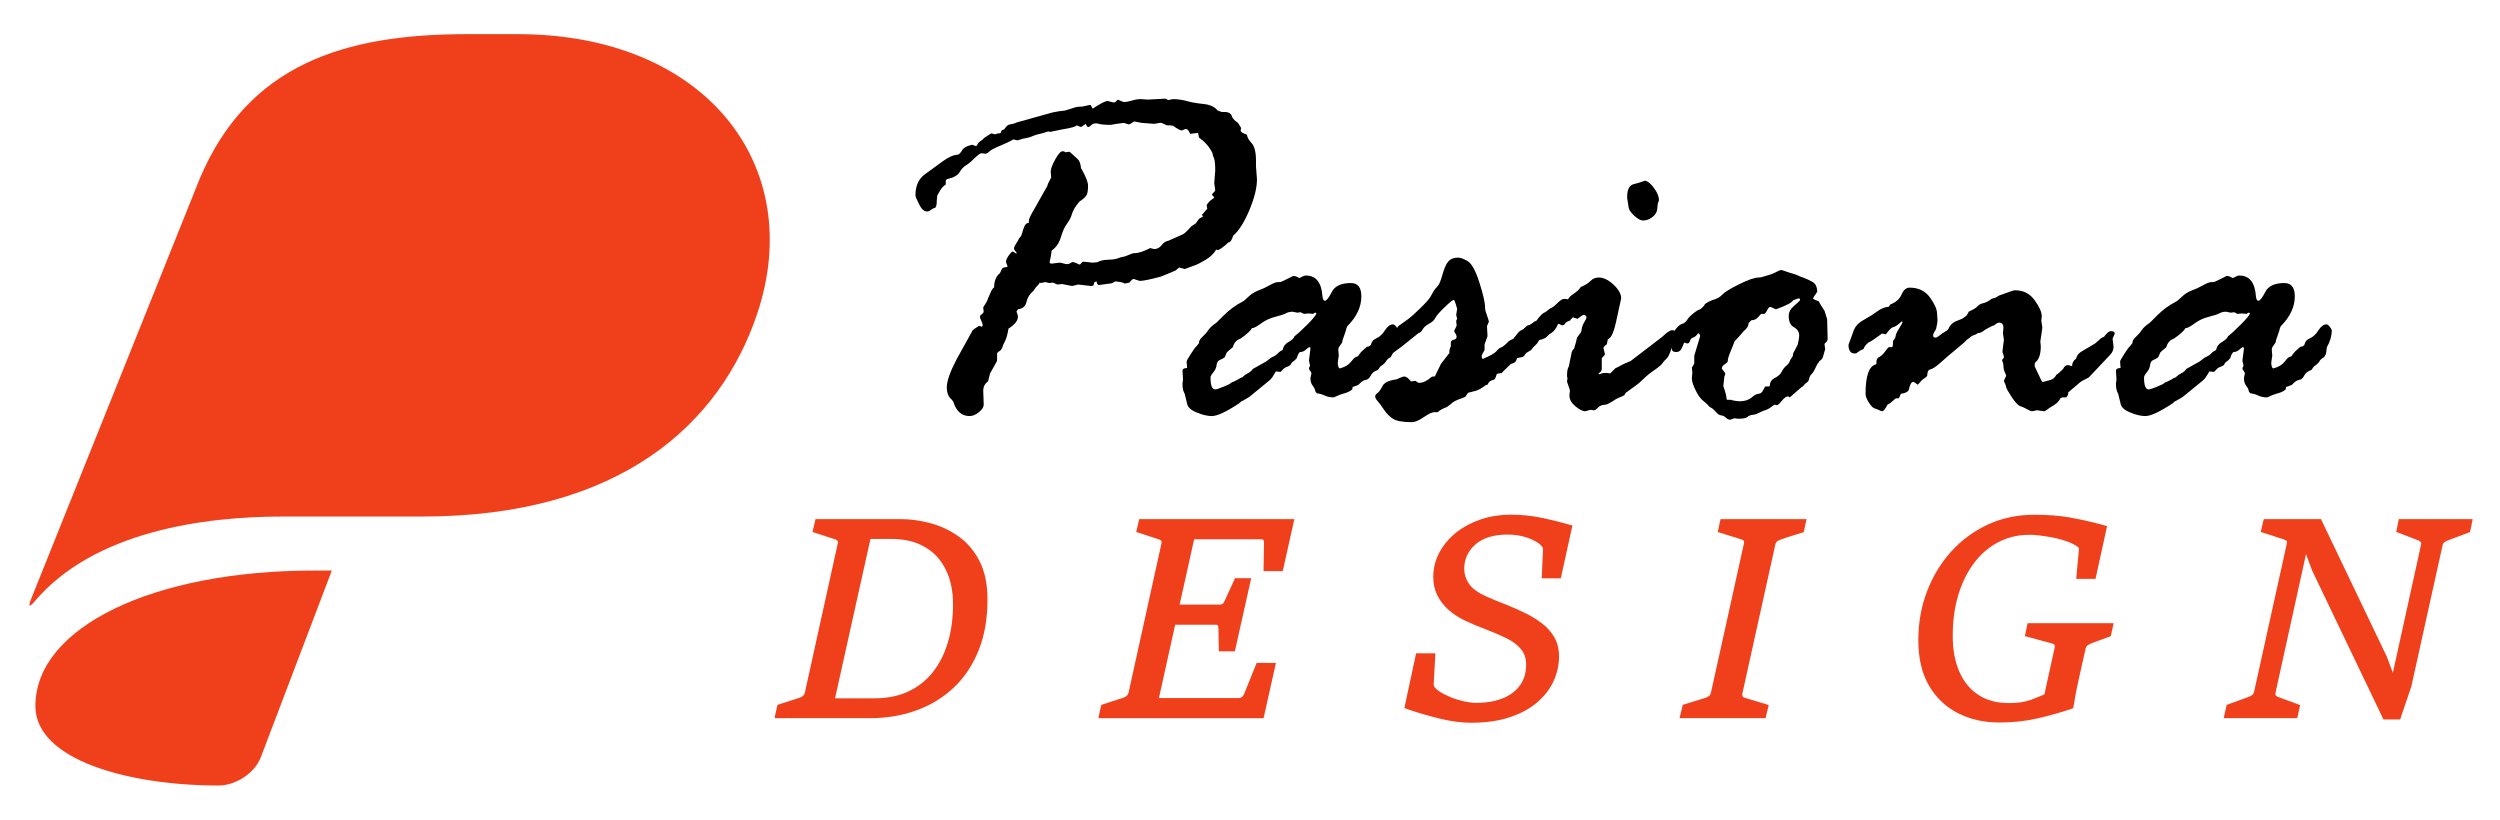 <?xml version="1.0" encoding="utf-8"?>
<!-- Generator: Adobe Illustrator 16.0.0, SVG Export Plug-In . SVG Version: 6.00 Build 0)  -->
<!DOCTYPE svg PUBLIC "-//W3C//DTD SVG 1.1//EN" "http://www.w3.org/Graphics/SVG/1.1/DTD/svg11.dtd">
<svg version="1.1" id="Calque_1" xmlns="http://www.w3.org/2000/svg" xmlns:xlink="http://www.w3.org/1999/xlink" x="0px" y="0px"
	 width="183px" height="60px" viewBox="0 0 183 60" enable-background="new 0 0 183 60" xml:space="preserve">
<g>
	<g>
		<g>
			<path fill="#F0401B" stroke="#F0401B" stroke-width="0.25" stroke-miterlimit="10" d="M56.847,52.443l0.17-0.75l1.527-0.491
				c0.113-0.033,0.217-0.086,0.311-0.166c0.092-0.072,0.154-0.186,0.188-0.329l2.398-10.874c0.029-0.138,0.023-0.241-0.025-0.309
				c-0.053-0.066-0.129-0.12-0.234-0.16l-1.559-0.508l0.17-0.729h6.168c0.648,0,1.328,0.089,2.045,0.274
				c0.719,0.181,1.396,0.491,2.023,0.92c0.629,0.427,1.141,1.014,1.537,1.762c0.396,0.741,0.592,1.679,0.592,2.802
				c0,1.395-0.211,2.622-0.643,3.686c-0.428,1.062-1.027,1.96-1.797,2.681c-0.768,0.723-1.664,1.265-2.689,1.634
				c-1.023,0.37-2.135,0.559-3.322,0.559H56.847z M64.015,51.242c0.951,0,1.791-0.168,2.52-0.508
				c0.729-0.341,1.342-0.82,1.836-1.442s0.871-1.36,1.127-2.216c0.26-0.854,0.389-1.797,0.389-2.832
				c0-1.016-0.186-1.893-0.559-2.627c-0.367-0.74-0.895-1.302-1.584-1.697c-0.689-0.397-1.523-0.595-2.492-0.595h-1.635
				l-2.648,11.917H64.015z"/>
			<path fill="#F0401B" stroke="#F0401B" stroke-width="0.25" stroke-miterlimit="10" d="M80.55,52.443l0.17-0.75l1.518-0.491
				c0.121-0.039,0.227-0.096,0.313-0.17c0.09-0.07,0.148-0.182,0.188-0.325l2.396-10.874c0.029-0.138,0.021-0.243-0.029-0.316
				c-0.047-0.064-0.129-0.12-0.234-0.152l-1.553-0.508l0.168-0.729h11.102l-0.793,3.553h-1.178l0.031-1.965
				c0-0.121-0.029-0.212-0.086-0.273c-0.059-0.067-0.139-0.095-0.252-0.095h-5.002l-2.633,11.878h5.996
				c0.105,0,0.205-0.036,0.301-0.104c0.096-0.074,0.16-0.16,0.211-0.275l0.887-2.196h1.17l-0.848,3.795H80.55z M85.759,45.603
				l0.271-1.22h3.215c0.139,0,0.248-0.027,0.322-0.08c0.076-0.061,0.141-0.152,0.195-0.279l0.721-1.576h0.949l-1.141,5.104h-0.949
				l-0.029-1.568c0-0.124-0.023-0.222-0.068-0.284c-0.049-0.064-0.143-0.096-0.281-0.096H85.759z"/>
			<path fill="#F0401B" stroke="#F0401B" stroke-width="0.25" stroke-miterlimit="10" d="M107.665,52.78
				c-0.691,0-1.467-0.104-2.332-0.319c-0.861-0.214-1.656-0.452-2.389-0.711l0.816-3.801h1.18l-0.121,2.168
				c0,0.101,0.049,0.2,0.135,0.305c0.092,0.108,0.213,0.213,0.365,0.313c0.225,0.145,0.496,0.282,0.814,0.413
				s0.643,0.233,0.986,0.31s0.664,0.117,0.953,0.117c0.76,0,1.422-0.117,1.988-0.346c0.564-0.231,1.004-0.564,1.309-0.997
				c0.314-0.437,0.469-0.965,0.469-1.583c0-0.473-0.135-0.877-0.398-1.202c-0.268-0.331-0.641-0.609-1.119-0.843
				c-0.539-0.259-1.061-0.482-1.563-0.672c-0.502-0.185-1.002-0.396-1.494-0.629c-0.43-0.206-0.813-0.459-1.15-0.756
				c-0.338-0.303-0.6-0.644-0.791-1.025c-0.188-0.382-0.283-0.804-0.283-1.271c0-0.631,0.145-1.218,0.439-1.762
				c0.293-0.542,0.693-1.013,1.205-1.42c0.51-0.402,1.098-0.712,1.762-0.936c0.672-0.223,1.381-0.334,2.125-0.334
				c0.809,0,1.598,0.084,2.359,0.247c0.76,0.166,1.436,0.338,2.023,0.508l-0.803,3.654h-1.164l0.088-2.033
				c0-0.101-0.059-0.213-0.174-0.333c-0.117-0.125-0.277-0.242-0.484-0.347c-0.158-0.095-0.348-0.176-0.564-0.252
				c-0.219-0.072-0.447-0.128-0.701-0.175c-0.25-0.042-0.51-0.063-0.779-0.063c-1.068,0-1.887,0.253-2.455,0.757
				c-0.574,0.507-0.859,1.132-0.859,1.871c0,0.417,0.123,0.805,0.369,1.169c0.244,0.361,0.68,0.686,1.307,0.965
				c0.492,0.219,0.986,0.427,1.482,0.616c0.496,0.196,0.99,0.415,1.484,0.662c0.355,0.176,0.713,0.399,1.068,0.663
				c0.352,0.261,0.643,0.583,0.875,0.963c0.234,0.38,0.352,0.842,0.352,1.39c0,0.584-0.127,1.155-0.375,1.715
				c-0.25,0.56-0.631,1.067-1.15,1.517c-0.516,0.452-1.17,0.813-1.971,1.083C109.7,52.646,108.759,52.78,107.665,52.78z"/>
			<path fill="#F0401B" stroke="#F0401B" stroke-width="0.25" stroke-miterlimit="10" d="M123.282,51.693l1.588-0.491
				c0.127-0.039,0.232-0.096,0.32-0.17c0.092-0.07,0.15-0.182,0.178-0.325l2.406-10.874c0.031-0.138,0.023-0.243-0.023-0.316
				c-0.053-0.064-0.137-0.12-0.248-0.152l-1.619-0.508l0.16-0.729h6.039l-0.156,0.729l-1.16,0.359
				c-0.186,0.059-0.379,0.129-0.57,0.202c-0.199,0.077-0.32,0.215-0.365,0.415l-2.406,10.874c-0.025,0.138-0.018,0.249,0.023,0.325
				c0.043,0.08,0.125,0.137,0.244,0.17l1.627,0.491l-0.178,0.75h-6.041L123.282,51.693z"/>
			<path fill="#F0401B" stroke="#F0401B" stroke-width="0.25" stroke-miterlimit="10" d="M146.364,52.763
				c-1.115,0-2.113-0.224-2.986-0.672c-0.881-0.447-1.568-1.105-2.076-1.978c-0.504-0.88-0.756-1.956-0.756-3.24
				c0-1.247,0.205-2.415,0.617-3.51c0.414-1.094,0.992-2.057,1.744-2.892c0.748-0.832,1.631-1.482,2.65-1.955
				c1.018-0.473,2.135-0.71,3.352-0.71c0.992,0,1.842,0.064,2.551,0.191c0.707,0.127,1.32,0.257,1.832,0.39l0.799,0.21l-0.799,3.652
				h-1.176l0.188-2.058c0.012-0.098-0.045-0.197-0.174-0.29c-0.131-0.089-0.293-0.182-0.484-0.27
				c-0.402-0.177-0.914-0.327-1.529-0.438c-0.611-0.11-1.135-0.17-1.576-0.17c-0.846,0-1.617,0.186-2.318,0.552
				c-0.705,0.366-1.311,0.884-1.818,1.558c-0.508,0.671-0.9,1.466-1.178,2.382c-0.277,0.921-0.412,1.929-0.412,3.034
				c0,1.009,0.158,1.887,0.482,2.641c0.326,0.757,0.797,1.346,1.434,1.77c0.631,0.421,1.404,0.632,2.326,0.632
				c0.656,0,1.207-0.084,1.646-0.247c0.438-0.17,0.791-0.309,1.055-0.423l0.762-3.472c0.035-0.139,0.021-0.245-0.037-0.321
				c-0.055-0.072-0.139-0.119-0.244-0.148l-1.875-0.507l0.158-0.729h6.041l-0.16,0.729l-1.379,0.507
				c-0.084,0.035-0.18,0.088-0.277,0.152c-0.102,0.074-0.168,0.179-0.203,0.317l-0.367,1.637c-0.141,0.612-0.252,1.145-0.342,1.597
				c-0.084,0.452-0.148,0.811-0.188,1.066c-0.779,0.265-1.604,0.501-2.488,0.707C148.28,52.66,147.349,52.763,146.364,52.763z"/>
			<path fill="#F0401B" stroke="#F0401B" stroke-width="0.25" stroke-miterlimit="10" d="M163.099,51.693l1.535-0.56
				c0.123-0.045,0.227-0.107,0.318-0.174c0.086-0.071,0.146-0.177,0.174-0.317l2.385-10.797c0.033-0.133,0.025-0.238-0.023-0.307
				c-0.051-0.069-0.135-0.125-0.254-0.165l-1.6-0.518l0.172-0.729h4.012l4.781,9.991l0.486,1.297h0.164l2.096-9.522
				c0.023-0.113,0.01-0.205-0.045-0.285c-0.061-0.074-0.137-0.132-0.246-0.17l-1.508-0.581l0.148-0.729h5.152l-0.15,0.729
				l-1.547,0.581c-0.1,0.038-0.197,0.089-0.287,0.156c-0.094,0.065-0.158,0.166-0.189,0.299l-2.287,10.333l-0.787,2.315h-1.051
				l-5.18-10.812l-0.5-1.339h-0.158l-2.256,10.252c-0.035,0.167-0.021,0.279,0.033,0.347c0.057,0.061,0.135,0.111,0.225,0.145
				l1.51,0.56l-0.164,0.75h-5.127L163.099,51.693z"/>
		</g>
		<g>
			<path d="M73.495,9.477L73.636,9.3c0.082-0.12,0.203-0.188,0.357-0.205c0.152-0.019,0.301-0.063,0.445-0.136l2.609-0.728
				c0.25-0.058,0.557-0.104,0.924-0.142l0.568-0.177c0.156-0.07,0.375-0.107,0.658-0.107l0.586-0.124
				c0.047,0,0.088,0.044,0.125,0.132c0.035,0.091,0.066,0.134,0.088,0.134c0.559-0.366,0.912-0.55,1.066-0.55h0.037l0.424,0.107
				c0.074,0,0.148-0.047,0.232-0.143l0.07-0.072c0.26,0.12,0.404,0.178,0.428,0.178c0.178,0,0.379-0.035,0.604-0.105
				c0.223-0.072,0.438-0.106,0.641-0.106l0.549,0.034l1.227-0.069c0.072,0,0.148,0.035,0.232,0.105l0.355-0.07
				c0.342,0,0.682,0.047,1.02,0.142c0.34,0.095,0.744,0.167,1.219,0.213c0.473,0.047,0.816,0.207,1.029,0.479l0.303,0.106h0.213
				c0.309,0,0.492,0.124,0.551,0.373c0.07,0.143,0.213,0.284,0.428,0.427l0.229,0.373c-0.023,0.072-0.035,0.142-0.035,0.215
				c0,0.069,0.131,0.151,0.391,0.249l0.072,0.032c0.012,0.18,0.127,0.384,0.34,0.614s0.318,0.661,0.318,1.288v0.428l0.072,0.923
				c0,0.629-0.189,1.387-0.561,2.274c-0.375,0.888-0.768,1.511-1.184,1.864c-0.094,0.321-0.207,0.48-0.336,0.48
				c-0.414,0.381-0.682,0.567-0.801,0.567c-0.021,0-0.057-0.01-0.105-0.034c-0.154,0.284-0.412,0.533-0.771,0.746
				c-0.361,0.215-0.598,0.338-0.703,0.373c-0.105,0.037-0.381,0.138-0.816,0.303l-0.426-0.107c-0.178,0.167-0.303,0.255-0.375,0.268
				l-0.939,0.39c-0.795,0.214-1.314,0.321-1.564,0.321l-0.445-0.144c-0.066,0-0.176,0.09-0.316,0.268l-0.34,0.071
				c-0.07-0.071-0.303-0.126-0.693-0.16c-0.164,0.107-0.299,0.16-0.406,0.16l-0.785,0.105c-0.094,0-0.15-0.089-0.176-0.266
				l-0.158,0.053l-0.072,0.248c-0.047,0.025-0.105,0.037-0.178,0.037l-0.941-0.107l-0.443,0.107l-0.729-0.142l-0.354,0.034
				l-0.305-0.142l-0.283,0.034l-0.283-0.07l-0.34,0.07l-0.07-0.034c-0.047,0.094-0.105,0.171-0.178,0.229
				c-0.07,0.061-0.166,0.185-0.283,0.373c-0.273,0.228-0.445,0.497-0.514,0.819c-0.072,0.318-0.281,0.495-0.625,0.533
				c-0.021,0.047-0.059,0.106-0.105,0.177c0.021,0.024,0.059,0.126,0.105,0.303v0.07c0,0.284-0.229,0.574-0.691,0.868
				c-0.07,0.428-0.156,0.736-0.258,0.927c-0.102,0.188-0.168,0.345-0.203,0.471c-0.037,0.124-0.137,0.229-0.303,0.312l-0.07,0.104
				v0.515c0,0.022-0.035,0.1-0.107,0.224c-0.07,0.125-0.172,0.304-0.303,0.543l-0.105,0.177l-0.143,0.584
				c-0.238,0.166-0.355,0.397-0.355,0.693l0.035,1.015c0,0.177-0.115,0.36-0.35,0.55c-0.229,0.19-0.457,0.284-0.682,0.284
				c-0.582,0-0.979-0.348-1.193-1.047l-0.105-0.145c-0.248-0.199-0.373-0.503-0.373-0.906c0-0.461,0.244-1.152,0.729-2.078
				l1.172-2.114c0.012-0.022,0.168-0.13,0.465-0.318l0.193,0.071c0.047-0.024,0.072-0.071,0.072-0.142
				c0-0.025-0.068-0.195-0.197-0.518v-0.069c0-0.095,0.043-0.154,0.125-0.178l0.141-0.16L71.972,22.5
				c0.213-0.321,0.324-0.527,0.334-0.622l0.18-0.41c0.117-0.271,0.215-0.413,0.283-0.425c0-0.473,0.143-0.823,0.426-1.049
				l0.145-0.302c0.033-0.072,0.111-0.114,0.23-0.124c0.117-0.013,0.178-0.03,0.178-0.053c0-0.049-0.018-0.107-0.055-0.179
				c-0.033-0.071-0.053-0.132-0.053-0.179c0-0.117,0.068-0.271,0.203-0.462c0.137-0.188,0.234-0.284,0.297-0.284l0.266,0.162v-0.107
				c-0.119-0.107-0.178-0.196-0.178-0.268c0-0.096,0.053-0.221,0.162-0.382c0.104-0.16,0.166-0.275,0.193-0.346l0.141-0.18
				c0.025,0,0.082-0.165,0.176-0.496c0.098-0.332,0.234-0.491,0.412-0.48v-0.177c0-0.117,0.137-0.401,0.408-0.854l0.941-1.668
				c0.025-0.119,0.119-0.326,0.285-0.622l-0.035-0.429c0-0.189,0.107-0.484,0.326-0.888c0.219-0.401,0.402-0.604,0.543-0.604
				c0.07,0,0.123,0.013,0.15,0.035c0.029,0.025,0.057,0.038,0.08,0.038l0.283-0.038l0.57,0.518c0.154,0.129,0.244,0.36,0.266,0.692
				l0.072,0.107c0.297,0.544,0.443,0.929,0.443,1.152c0,0.285-0.025,0.501-0.08,0.649c-0.053,0.148-0.234,0.324-0.541,0.523
				c-0.297,0.344-0.479,0.645-0.551,0.898c-0.072,0.255-0.193,0.494-0.363,0.719c-0.172,0.225-0.324,0.559-0.453,0.995
				c-0.131,0.439-0.355,0.764-0.676,0.979c-0.035,0.319-0.082,0.591-0.145,0.815v0.035c0,0.072,0.049,0.107,0.145,0.107l0.586-0.069
				c0.072,0,0.156,0.016,0.258,0.051c0.1,0.037,0.199,0.055,0.293,0.055c0.096,0,0.215-0.047,0.355-0.144h0.105
				c0.047,0,0.195,0.061,0.445,0.18l0.072-0.036c0.07-0.119,0.143-0.179,0.213-0.179l0.689,0.073l0.34-0.038
				c0.166-0.105,0.424-0.165,0.773-0.177c0.35-0.011,0.592-0.047,0.729-0.107c0.135-0.058,0.258-0.093,0.363-0.105
				c0.107-0.012,0.246-0.06,0.42-0.142c0.17-0.082,0.314-0.126,0.436-0.126c0.27,0,0.65-0.124,1.137-0.373
				c0.164,0.048,0.26,0.072,0.283,0.072c0.225,0,0.408-0.095,0.551-0.284s0.301-0.296,0.482-0.319l1.082-0.479
				c0.094-0.038,0.301-0.233,0.619-0.588l0.322-0.213l0.213-0.302c0-0.022,0.113-0.094,0.336-0.214
				c-0.047-0.023-0.082-0.059-0.105-0.105l0.393-0.445c-0.025-0.116-0.037-0.189-0.037-0.212v-0.072
				c0.117-0.177,0.238-0.309,0.363-0.39c0.125-0.083,0.186-0.138,0.186-0.16l-0.178-0.215c0.166-0.164,0.25-0.271,0.25-0.318
				l-0.072-0.516l0.072-0.906c0-0.463-0.031-0.76-0.088-0.898c-0.059-0.136-0.1-0.273-0.127-0.416
				c-0.223-0.438-0.537-0.799-0.939-1.083c-0.035-0.024-0.053-0.066-0.053-0.126l-0.037-0.178V9.726l-0.568,0.069
				c-0.023,0-0.061-0.06-0.115-0.177c-0.053-0.119-0.141-0.177-0.258-0.177l-0.248,0.107h-0.035c-0.084,0-0.293-0.113-0.621-0.338
				c-0.072-0.025-0.219-0.037-0.445-0.037l-0.248-0.107c-0.072-0.045-0.131-0.07-0.178-0.07h-0.107l-0.408,0.07l-0.906-0.07
				L83.022,8.89c-0.203,0.142-0.334,0.214-0.393,0.214c-0.047,0-0.162-0.037-0.338-0.107h-0.035l-0.533,0.07
				c-0.166,0.026-0.303,0.049-0.408,0.071H81.21c-0.393,0-0.695-0.034-0.908-0.106h-0.105c-0.129,0-0.238,0.045-0.322,0.135
				C79.792,9.254,79.718,9.3,79.644,9.3c-0.047,0-0.104-0.077-0.176-0.233C79.313,9.186,79.2,9.262,79.128,9.3L78.81,9.174
				c-0.047,0.096-0.41,0.195-1.082,0.303l-0.854,0.177l-0.143-0.035c-0.273,0.095-0.498,0.16-0.678,0.196
				C75.876,9.85,75.72,9.9,75.585,9.965c-0.137,0.065-0.281,0.109-0.436,0.134c-0.154,0.022-0.383,0.082-0.674,0.177l-0.287-0.071
				c-0.225,0.132-0.553,0.286-0.977,0.463c-0.426,0.177-0.695,0.319-0.799,0.426c-0.107,0.107-0.209,0.159-0.303,0.159
				c-0.025,0-0.094-0.011-0.213-0.035H71.86c-0.105,0-0.279,0.121-0.523,0.364c-0.244,0.244-0.451,0.419-0.631,0.523
				c-0.178,0.107-0.334,0.276-0.471,0.507c-0.137,0.231-0.449,0.4-0.932,0.507c-0.027,0.025-0.049,0.06-0.074,0.105v0.286
				c-0.188,0.107-0.361,0.313-0.516,0.62l-0.105,0.18l-0.035,0.336c0,0.355-0.047,0.546-0.143,0.568
				c-0.094,0.026-0.191,0.075-0.293,0.152c-0.1,0.076-0.197,0.115-0.293,0.115c-0.201,0-0.391-0.177-0.568-0.533
				c-0.178-0.354-0.266-0.569-0.266-0.639c0-0.7,0.229-1.216,0.689-1.548l1.314-0.957c0.441-0.32,0.814-0.48,1.121-0.48
				c0.098-0.047,0.197-0.161,0.303-0.338c0.107-0.178,0.35-0.308,0.729-0.391l0.285,0.105c0.021,0,0.059-0.047,0.105-0.142
				c0.047-0.094,0.123-0.171,0.223-0.23c0.102-0.06,0.186-0.137,0.258-0.23l0.463-0.304c0.021,0,0.047-0.01,0.07-0.034l0.266,0.072
				c0.023,0,0.061-0.013,0.107-0.038c0.047-0.022,0.131-0.034,0.246-0.034c0.049,0,0.084-0.06,0.109-0.177
				C73.347,9.523,73.411,9.488,73.495,9.477z"/>
			<path d="M99.784,25.625l0.285-0.247c0.178,0,0.281-0.08,0.316-0.241c0.039-0.158,0.166-0.286,0.383-0.381
				c0.219-0.095,0.422-0.286,0.611-0.577c0.189-0.29,0.385-0.435,0.586-0.435c0.07,0,0.154,0.059,0.246,0.177
				c0.096,0.117,0.143,0.213,0.143,0.285c0,0.39-0.119,0.793-0.355,1.207l-0.07,0.497l-0.125,0.229
				c-0.178,0.095-0.293,0.198-0.346,0.304c-0.055,0.107-0.191,0.237-0.418,0.392l-0.178,0.249c-0.26,0.082-0.436,0.218-0.523,0.408
				c-0.09,0.188-0.215,0.296-0.373,0.318c-0.16,0.024-0.334,0.143-0.523,0.356c-0.117,0.058-0.262,0.113-0.426,0.159l-0.035,0.179
				c-0.121,0.119-0.307,0.212-0.563,0.283c-0.252,0.071-0.441,0.142-0.564,0.203c-0.125,0.068-0.213,0.099-0.258,0.099
				c-0.225,0-0.434-0.045-0.625-0.134c-0.188-0.089-0.385-0.144-0.584-0.168c-0.072-0.071-0.113-0.147-0.125-0.231
				c-0.012-0.083-0.072-0.192-0.178-0.33c-0.107-0.134-0.16-0.321-0.16-0.558l0.072-0.337c0-0.047-0.029-0.106-0.09-0.177
				c-0.059-0.071-0.088-0.13-0.088-0.181c0-0.046,0.01-0.081,0.033-0.105c0.027-0.024,0.037-0.06,0.037-0.105
				c0-0.061-0.01-0.125-0.037-0.197c-0.023-0.07-0.033-0.129-0.033-0.178l0.105-0.868c0-0.072-0.023-0.107-0.072-0.107
				c-0.047,0-0.131,0.06-0.256,0.177s-0.27,0.18-0.438,0.18c-0.094,0.069-0.17,0.218-0.229,0.442
				c-0.096,0.12-0.215,0.226-0.355,0.319l-0.072,0.107c-0.023,0.085-0.111,0.15-0.268,0.204c-0.152,0.053-0.26,0.122-0.318,0.203
				l-0.176,0.18l-0.34-0.037c-0.021,0.025-0.09,0.128-0.195,0.313c-0.105,0.183-0.242,0.333-0.41,0.451l-1.348,1.104
				c-0.145,0.092-0.35,0.209-0.623,0.354l-0.107,0.105c-0.945,0.629-1.619,0.941-2.008,0.941c-0.32,0-0.693-0.088-1.117-0.266
				c-0.428-0.177-0.66-0.392-0.695-0.642l-0.178-0.727c-0.105-0.166-0.158-0.397-0.158-0.693c0-0.141,0.012-0.235,0.035-0.283
				v-0.106l-0.035-0.586c0-0.146,0.111-0.213,0.336-0.213l-0.035-0.48c0-0.051,0.104-0.235,0.313-0.561
				c0.207-0.326,0.344-0.511,0.418-0.561l0.176-0.229c-0.012-0.145,0.072-0.295,0.25-0.453c0.178-0.161,0.318-0.323,0.426-0.491
				c0.109-0.164,0.307-0.348,0.604-0.55l0.535-0.533c0.416-0.414,0.867-0.746,1.354-0.995c0.07-0.022,0.215-0.141,0.434-0.354
				c0.219-0.215,0.471-0.371,0.748-0.473c0.277-0.101,0.553-0.229,0.818-0.381c0.266-0.154,0.477-0.231,0.631-0.231h0.143
				c0.047,0,0.359-0.147,0.943-0.444h0.105c0.049,0,0.162,0.047,0.34,0.143h0.035l0.283-0.143c0.049-0.022,0.109-0.035,0.18-0.035
				c0.736,0,1.139,0.51,1.209,1.528c0.021,0.213,0.084,0.32,0.178,0.32c0.117,0,0.285-0.217,0.506-0.649
				c0.219-0.433,0.686-0.649,1.398-0.649c0.508,0,0.762,0.325,0.762,0.979c0,0.769-0.344,1.498-1.031,2.184
				c-0.047,0.096-0.084,0.203-0.104,0.322l-0.25,0.727v0.035c0,0.072-0.051,0.169-0.152,0.295c-0.102,0.124-0.15,0.232-0.15,0.327
				l0.035,0.445l-0.072,0.496c0,0.225,0.043,0.373,0.125,0.443c0.379-0.093,0.652-0.249,0.824-0.468
				c0.172-0.221,0.291-0.342,0.365-0.367l0.176-0.069C99.519,25.891,99.644,25.744,99.784,25.625z M93.888,25.625
				c0.045-0.26,0.191-0.457,0.434-0.593c0.244-0.137,0.389-0.276,0.436-0.418c0.225-0.168,0.549-0.465,0.971-0.889
				c0.418-0.426,0.627-0.688,0.627-0.78c0-0.037-0.021-0.056-0.068-0.056h-0.035l-0.143,0.088l-0.32-0.032l-0.338,0.032l-0.25-0.123
				l-0.229,0.035l-0.355-0.07c-0.193,0-0.354,0.039-0.488,0.115c-0.139,0.076-0.398,0.163-0.783,0.258s-0.73,0.258-1.041,0.488
				c-0.309,0.23-0.533,0.346-0.674,0.346c-0.082,0.18-0.359,0.434-0.834,0.765c-0.287,0.095-0.469,0.302-0.553,0.622
				c-0.309,0.249-0.461,0.39-0.461,0.426l-0.127,0.301c-0.094,0.085-0.213,0.153-0.354,0.206c-0.141,0.052-0.225,0.177-0.25,0.375
				c-0.021,0.191-0.102,0.371-0.236,0.532c-0.137,0.158-0.207,0.286-0.207,0.383c0,0.576,0.115,0.869,0.338,0.869
				c0.096,0,0.295-0.063,0.596-0.189c0.303-0.121,0.477-0.208,0.523-0.253c0.047-0.052,0.143-0.098,0.285-0.146l0.336-0.175
				c0.051-0.048,0.102-0.079,0.162-0.089c0.057-0.013,0.119-0.051,0.178-0.117c0.057-0.063,0.166-0.137,0.318-0.215
				c0.154-0.074,0.275-0.179,0.359-0.311c0.197-0.116,0.525-0.301,0.975-0.548l0.373-0.284c0.26-0.12,0.418-0.221,0.48-0.304
				C93.589,25.792,93.708,25.707,93.888,25.625z"/>
			<path d="M104.702,21.736l0.25-0.446c0.072-0.107,0.162-0.215,0.275-0.327c0.113-0.113,0.234-0.403,0.365-0.871
				c0.129-0.467,0.275-0.791,0.436-0.968c0.16-0.178,0.395-0.266,0.703-0.266c0.178,0,0.41,0.083,0.703,0.257
				c0.289,0.171,0.574,0.69,0.854,1.554c0.277,0.864,0.416,1.475,0.416,1.831c0,0.143,0.041,0.321,0.125,0.54
				c0.082,0.22,0.135,0.39,0.16,0.507c-0.094,0.201-0.141,0.314-0.141,0.337l0.037,0.73l-0.215,0.584v0.427
				c-0.145,0.238-0.213,0.385-0.213,0.445c0,0.069,0.021,0.142,0.068,0.212c0.557-0.236,0.895-0.429,1.014-0.577
				c0.117-0.147,0.232-0.239,0.346-0.273c0.111-0.037,0.299-0.189,0.559-0.464l0.336-0.177c0.117-0.143,0.219-0.271,0.303-0.384
				c0.082-0.111,0.178-0.191,0.291-0.239c0.113-0.047,0.246-0.13,0.398-0.247c0.156-0.118,0.379-0.256,0.678-0.41l0.176-0.211
				c0.178-0.202,0.387-0.363,0.631-0.48c0.242-0.12,0.375-0.177,0.396-0.177c0.084,0,0.17,0.108,0.26,0.327
				c0.086,0.221,0.133,0.437,0.133,0.648c0,0.202-0.117,0.399-0.348,0.596c-0.232,0.193-0.389,0.34-0.471,0.435
				c-0.084,0.095-0.271,0.179-0.568,0.25c-0.023,0.01-0.219,0.255-0.586,0.727l-0.355,0.214l-0.176,0.231
				c-0.027,0.047-0.184,0.095-0.48,0.142c-0.01,0-0.037,0.06-0.08,0.177c-0.041,0.12-0.168,0.203-0.381,0.25
				c-0.426,0.392-0.645,0.609-0.656,0.657l-0.373,0.07c-0.068,0.226-0.131,0.362-0.178,0.409c-0.283,0.072-0.443,0.189-0.48,0.355
				c-0.035,0.024-0.094,0.047-0.176,0.071l-0.068,0.054c-0.275,0.212-0.541,0.344-0.803,0.392l-0.406,0.106l-0.143,0.211
				c0,0.061-0.145,0.14-0.436,0.232c-0.289,0.094-0.506,0.214-0.648,0.354l-0.301,0.231c-0.367,0.145-0.596,0.274-0.691,0.392
				h-0.248c-0.166,0-0.428,0.122-0.781,0.365c-0.355,0.242-0.639,0.364-0.852,0.364c-0.688,0-1.16-0.087-1.412-0.258
				c-0.256-0.173-0.463-0.388-0.631-0.641c-0.164-0.254-0.316-0.458-0.453-0.614c-0.135-0.152-0.203-0.276-0.203-0.371
				c0-0.082,0.059-0.164,0.168-0.249c0.113-0.082,0.236-0.251,0.365-0.506c0.129-0.256,0.461-0.417,0.994-0.489
				c0.023,0,0.109-0.034,0.258-0.106c0.146-0.07,0.268-0.107,0.361-0.107c0.119,0,0.266,0.107,0.443,0.319
				c0,0.024,0.025,0.035,0.072,0.035l0.285-0.035c0.129,0.097,0.219,0.145,0.268,0.145c0.281,0,0.584-0.145,0.904-0.427l0.068-0.037
				h0.145c0.035,0,0.094-0.1,0.178-0.301l0.303-0.622l0.619-0.8v-0.177c0-0.037,0.035-0.142,0.107-0.321v-0.266
				c0-0.107,0.068-0.175,0.211-0.204c0.145-0.031,0.213-0.103,0.213-0.223l-0.033-0.142c-0.096-0.13-0.143-0.231-0.143-0.301
				l0.176-0.356l-0.033-0.373l0.07-0.143c-0.047-0.164-0.07-0.259-0.07-0.284l0.07-0.445c0-0.012-0.035-0.123-0.098-0.337
				c-0.066-0.213-0.115-0.318-0.152-0.318c-0.068,0-0.295,0.183-0.674,0.551c-0.383,0.366-0.605,0.626-0.68,0.781
				c-0.068,0.154-0.221,0.292-0.451,0.416c-0.232,0.126-0.389,0.266-0.473,0.42c-0.08,0.152-0.182,0.241-0.301,0.266l-1.193,0.958
				l-1.297,0.96c-0.096,0.104-0.156,0.161-0.178,0.161c-0.439,0-0.658-0.243-0.658-0.73c0-0.154,0.09-0.432,0.266-0.833
				c0.084-0.048,0.145-0.083,0.186-0.107c0.043-0.022,0.064-0.041,0.064-0.054c0-0.01-0.012-0.017-0.035-0.017l0.105,0.07h0.035
				c0.438-0.297,0.723-0.469,0.854-0.516c0.129-0.047,0.25-0.177,0.357-0.392l0.748-0.533c0.188-0.14,0.48-0.401,0.869-0.78
				C104.347,22.19,104.595,21.913,104.702,21.736z"/>
			<path d="M111.54,24.061l0.281-0.246h0.111c0.082,0,0.207-0.089,0.371-0.268l0.178-0.07c0.238-0.354,0.445-0.563,0.625-0.622
				l0.283-0.212c0.047-0.05,0.115-0.091,0.203-0.126c0.09-0.035,0.232-0.15,0.428-0.347c0.197-0.195,0.352-0.292,0.471-0.292
				s0.215,0.013,0.287,0.035c0.068-0.143,0.211-0.282,0.426-0.416c0.211-0.139,0.385-0.301,0.514-0.491l0.232-0.106
				c0.189-0.093,0.357-0.214,0.508-0.364c0.146-0.147,0.34-0.221,0.578-0.221c0.344,0,0.701,0.175,1.076,0.523
				c0.371,0.351,0.559,0.684,0.559,1.005l-0.303,1.384c-0.201,1.021-0.424,1.552-0.674,1.601l-0.074,0.371
				c-0.162,0.12-0.246,0.215-0.246,0.284l0.105,0.428c0,0.059-0.064,0.147-0.193,0.268c-0.027,0-0.037,0.034-0.037,0.104v0.728
				c0,0.132-0.082,0.238-0.25,0.322c0.025,0.023,0.061,0.048,0.109,0.068c0.07-0.068,0.23-0.104,0.48-0.104l0.281,0.036l0.391-0.39
				c0.084-0.026,0.197-0.081,0.348-0.17c0.146-0.088,0.398-0.206,0.754-0.346l2.322-1.778c0.322-0.318,0.563-0.48,0.729-0.48
				c0.176,0,0.266,0.113,0.266,0.339c0,0.262-0.051,0.478-0.15,0.648c-0.102,0.171-0.193,0.379-0.275,0.623
				c-0.082,0.24-0.182,0.409-0.293,0.504c-0.111,0.097-0.205,0.2-0.275,0.313c-0.07,0.111-0.264,0.273-0.576,0.488
				c-0.314,0.212-0.582,0.428-0.803,0.649c-0.219,0.217-0.398,0.374-0.541,0.469l-0.762,0.552l-0.107,0.178
				c-0.023,0.022-0.133,0.071-0.33,0.15c-0.193,0.077-0.369,0.175-0.523,0.292l-0.316,0.177c-0.074,0.048-0.191,0.079-0.348,0.09
				c-0.16,0.012-0.299,0.082-0.418,0.206c-0.119,0.125-0.215,0.186-0.283,0.186l-0.268-0.035l-0.355,0.107
				c-0.201,0-0.445-0.122-0.738-0.365c-0.291-0.243-0.434-0.501-0.434-0.774v-0.105l0.035-0.25c0-0.047-0.035-0.168-0.109-0.362
				c-0.068-0.197-0.104-0.305-0.104-0.331l0.035-0.247l-0.035-0.107c0-0.317,0.025-0.52,0.072-0.604
				c0.047-0.082,0.08-0.2,0.105-0.346c0.023-0.146,0.045-0.271,0.072-0.363l0.088-0.446c0.047-0.141,0.105-0.235,0.178-0.282
				c0.021-0.095,0.07-0.256,0.141-0.48l0.072-0.319l0.178-0.249c0.094-0.095,0.15-0.223,0.168-0.381
				c0.018-0.162,0.08-0.33,0.186-0.507c0.107-0.178,0.16-0.284,0.16-0.322c0-0.14-0.07-0.212-0.213-0.212
				c-0.047,0-0.197,0.095-0.443,0.284l-0.32-0.107c-0.023,0-0.09,0.061-0.193,0.18c0,0.046-0.059,0.082-0.162,0.104
				c-0.104,0.025-0.209,0.114-0.303,0.269l-0.141,0.035l-0.232-0.107h-0.07c-0.119,0-0.191,0.13-0.213,0.392
				c-0.133,0.189-0.303,0.313-0.518,0.373l-0.391,0.106c-0.129,0.048-0.225,0.153-0.283,0.32c-0.059,0.166-0.178,0.316-0.355,0.452
				s-0.297,0.204-0.354,0.204c-0.336,0-0.5-0.183-0.5-0.55l0.145-0.837L111.54,24.061z M119.214,15.179l-0.105-0.692v-0.107
				c0-0.557,0.188-0.862,0.568-0.923c0.082-0.013,0.332-0.088,0.746-0.232c0.213,0.049,0.436,0.234,0.668,0.561
				c0.23,0.325,0.346,0.614,0.346,0.861c0,0.024-0.02,0.077-0.055,0.162c-0.035,0.08-0.059,0.239-0.07,0.47
				c-0.014,0.23-0.129,0.433-0.348,0.604s-0.453,0.258-0.703,0.258c-0.162,0-0.373-0.115-0.629-0.347
				C119.376,15.563,119.237,15.357,119.214,15.179z"/>
			<path d="M131.847,28.36l-0.836,0.729c-0.047-0.047-0.094-0.07-0.141-0.07c-0.119,0-0.266,0.105-0.438,0.32
				c-0.172,0.211-0.291,0.317-0.363,0.317l-0.176-0.033c-0.299,0.225-0.512,0.356-0.643,0.392c-0.131,0.032-0.289,0.099-0.473,0.193
				c-0.182,0.095-0.348,0.151-0.496,0.161c-0.148,0.012-0.268,0.062-0.363,0.149c-0.098,0.089-0.326,0.134-0.695,0.134l-0.283-0.035
				c-0.154,0.07-0.254,0.106-0.301,0.106c-0.096,0-0.199-0.05-0.303-0.151c-0.109-0.101-0.223-0.156-0.348-0.166
				c-0.125-0.016-0.252-0.098-0.383-0.25c-0.131-0.156-0.252-0.262-0.365-0.319c-0.113-0.06-0.203-0.144-0.275-0.249l-0.248-0.215
				c-0.201-0.142-0.398-0.401-0.584-0.78c-0.193-0.382-0.287-0.678-0.287-0.891v-0.067l0.037-0.34l-0.037-0.392
				c0.047-0.045,0.105-0.148,0.176-0.301v-0.568l0.428-1.421c0.023-0.061-0.023-0.137-0.141-0.231
				c-0.119,0.177-0.24,0.284-0.357,0.319s-0.199,0.119-0.24,0.249c-0.043,0.13-0.111,0.194-0.209,0.194l-0.215-0.07
				c-0.021,0.022-0.072,0.146-0.158,0.364c-0.084,0.219-0.23,0.33-0.43,0.33c-0.215,0-0.322-0.083-0.322-0.249l0.035-0.322
				l-0.105-0.442c0-0.095,0.094-0.282,0.281-0.56c0.191-0.279,0.367-0.438,0.525-0.48c0.162-0.041,0.297-0.152,0.412-0.337
				c0.109-0.185,0.357-0.405,0.738-0.667c0.211-0.047,0.396-0.199,0.551-0.461c0.164-0.13,0.383-0.237,0.65-0.319
				c0.266-0.082,0.467-0.206,0.605-0.365c0.137-0.16,0.539-0.41,1.211-0.747c0.668-0.336,1.156-0.505,1.465-0.505
				c0.098,0,0.229-0.026,0.393-0.081c0.164-0.053,0.322-0.101,0.463-0.142c0.143-0.041,0.291-0.107,0.445-0.195
				c0.154-0.089,0.277-0.132,0.373-0.132l0.516,0.177c0.381,0.107,0.611,0.183,0.695,0.23c0.025,0.025,0.143,0.074,0.365,0.15
				c0.219,0.079,0.445,0.182,0.676,0.311c0.23,0.13,0.348,0.373,0.348,0.73c-0.205,0.294-0.303,0.454-0.303,0.479
				c0,0.048,0.135,0.117,0.41,0.212c0.092,0.178,0.236,0.408,0.428,0.694l0.193,0.62l0.037,1.458l-0.037,0.141
				c-0.131,0.119-0.193,0.196-0.193,0.23l0.051,0.356l-0.143,0.497c-0.033,0.156-0.094,0.256-0.176,0.303
				c-0.084,0.047-0.137,0.107-0.16,0.177l-0.107,0.142c-0.023,0.036-0.076,0.142-0.15,0.312c-0.076,0.173-0.164,0.305-0.26,0.4
				c-0.094,0.095-0.154,0.207-0.178,0.337c-0.023,0.132-0.08,0.227-0.178,0.285c-0.094,0.06-0.16,0.122-0.203,0.188
				C132.011,28.258,131.94,28.313,131.847,28.36z M126.327,28.824l0.07,0.408l0.035,0.034h0.285l0.088,0.036
				c0.236,0.047,0.412,0.071,0.531,0.071c0.367,0,0.658-0.091,0.877-0.273c0.219-0.186,0.393-0.276,0.521-0.276
				c0.131,0,0.242-0.091,0.332-0.268c0.086-0.178,0.143-0.266,0.168-0.266h0.246l0.07-0.035c0-0.272,0.123-0.468,0.363-0.587
				c0.244-0.118,0.416-0.276,0.516-0.471c0.1-0.197,0.217-0.343,0.346-0.444c0.131-0.102,0.219-0.233,0.268-0.399l0.141-0.215
				c0.047-0.045,0.07-0.136,0.07-0.266l0.336-0.639c0.072-0.297,0.109-0.527,0.109-0.694c0-0.247-0.127-0.442-0.383-0.586
				c-0.256-0.141-0.383-0.419-0.383-0.833c0-0.274,0.139-0.525,0.42-0.756c0.275-0.23,0.414-0.371,0.414-0.417
				c0-0.071-0.037-0.106-0.105-0.106c-0.037,0-0.172,0.048-0.408,0.141c-0.082,0.166-0.502,0.385-1.258,0.659
				c-0.248-0.12-0.387-0.18-0.408-0.18c-0.072,0-0.143,0.072-0.213,0.214c-0.072,0.143-0.141,0.244-0.213,0.301h-0.229
				c-0.027,0-0.104,0.079-0.234,0.233c-0.127,0.152-0.291,0.23-0.494,0.23l-0.213,0.212c0.012,0.19-0.105,0.385-0.354,0.588
				l-0.197,0.23c-0.117,0.143-0.271,0.307-0.459,0.496l-0.322,0.802c-0.129,0.307-0.191,0.538-0.191,0.692
				c-0.037,0.069-0.117,0.144-0.242,0.223c-0.125,0.073-0.186,0.175-0.186,0.29c0,0.024,0.043,0.084,0.125,0.181
				c0.084,0.093,0.125,0.163,0.125,0.211l-0.072,0.232l-0.072,0.657L126.327,28.824z"/>
			<path d="M151.364,26.729h0.072l0.178,0.067c0.021,0,0.047-0.011,0.068-0.033c0-0.201,0.1-0.375,0.287-0.515
				c0.059-0.227,0.191-0.399,0.4-0.518c0.207-0.117,0.537-0.313,0.99-0.586l0.443-0.39l0.215-0.107l0.143-0.177
				c0.131-0.155,0.256-0.23,0.371-0.23c0.178,0,0.268,0.065,0.268,0.195l-0.158,0.354l0.07,0.587c0,0.212-0.072,0.402-0.223,0.568
				c-0.146,0.165-0.377,0.408-0.684,0.727l-0.91,0.963l-0.479,0.245c-0.119,0.072-0.225,0.156-0.318,0.25l-0.695,0.586
				c0,0.167-0.053,0.291-0.162,0.373h-0.281l-0.143,0.072c-0.084,0.225-0.328,0.443-0.73,0.658l-0.25,0.177
				c-0.08,0.069-0.16,0.107-0.23,0.107l-0.498-0.072l-0.34,0.072c-0.094,0-0.221-0.048-0.383-0.145
				c-0.156-0.093-0.32-0.167-0.486-0.221s-0.377-0.272-0.633-0.657c-0.256-0.386-0.395-0.637-0.418-0.756
				c0-0.046-0.027-0.126-0.078-0.239c-0.055-0.111-0.082-0.182-0.082-0.206c0-0.022,0.053-0.14,0.16-0.354v-0.034
				c0-0.036-0.031-0.118-0.098-0.248c-0.064-0.132-0.098-0.292-0.098-0.48c0-0.109-0.037-0.243-0.105-0.409
				c0.094-0.096,0.141-0.167,0.141-0.215c0-0.045-0.018-0.112-0.051-0.203c-0.037-0.089-0.057-0.156-0.057-0.205l0.107-0.87
				l-0.07-0.443l0.035-0.427c0-0.247-0.105-0.373-0.318-0.373c-0.092,0-0.213,0.066-0.354,0.196l-0.123,0.035
				c-0.32,0.154-0.547,0.28-0.674,0.381c-0.131,0.102-0.266,0.152-0.408,0.152c-0.07,0.069-0.205,0.136-0.406,0.195l-0.143,0.105
				c-0.047,0.048-0.141,0.119-0.283,0.215c0,0.034-0.223,0.234-0.664,0.595s-0.84,0.7-1.193,1.021
				c-0.357,0.32-0.611,0.493-0.77,0.523c-0.16,0.03-0.242,0.18-0.242,0.454c0,0.047-0.104,0.144-0.316,0.283
				c-0.025,0-0.146,0.13-0.375,0.392c-0.186-0.142-0.291-0.214-0.316-0.214c-0.154,0-0.266,0.198-0.34,0.587
				c-0.068,0.152-0.262,0.248-0.568,0.284c-0.023,0.011-0.066,0.1-0.123,0.266l-0.074,0.072h-0.178
				c-0.023,0-0.105,0.068-0.248,0.204c-0.145,0.136-0.27,0.223-0.373,0.258c-0.156,0.319-0.287,0.48-0.393,0.48
				c-0.047,0-0.117-0.025-0.205-0.072c-0.09-0.048-0.197-0.089-0.328-0.126c-0.131-0.035-0.277-0.18-0.436-0.435
				c-0.162-0.254-0.242-0.471-0.242-0.647c0-1.314,0.256-2.033,0.766-2.151l0.033-0.069v-0.142c0-0.154,0.068-0.266,0.205-0.33
				c0.137-0.065,0.277-0.195,0.42-0.392c0.141-0.195,0.236-0.305,0.281-0.327h0.232c0.047,0,0.07-0.126,0.07-0.373
				c0-0.072,0.029-0.136,0.088-0.196c0.061-0.06,0.098-0.144,0.107-0.257c0.014-0.113,0.098-0.297,0.26-0.551
				c0.16-0.255,0.238-0.405,0.238-0.452l-0.033-0.073c-0.297,0.272-0.512,0.422-0.643,0.444c-0.131,0.024-0.307,0.194-0.531,0.517
				l-0.285-0.054c-0.5,0.366-0.809,0.575-0.924,0.622c-0.121,0.047-0.25,0.183-0.395,0.408c0,0.072-0.039,0.119-0.123,0.142
				c-0.084,0.024-0.238,0.117-0.465,0.284h-0.107c-0.295,0-0.443-0.212-0.443-0.639l0.373-1.013c0.105-0.32,0.357-0.59,0.754-0.808
				c0.396-0.221,0.729-0.432,1.002-0.633c0.275-0.2,0.545-0.308,0.816-0.319l0.125-0.177c0.402-0.154,0.674-0.396,0.816-0.728
				c0.143-0.334,0.338-0.498,0.586-0.498c0.648,0,1.148,0.24,1.492,0.719c0.342,0.479,0.514,0.863,0.514,1.147l0.037,0.479
				c0,0.165-0.037,0.396-0.107,0.692c-0.143,0.212-0.215,0.373-0.215,0.479c0,0.095,0.061,0.143,0.178,0.143
				c0.072,0,0.166-0.052,0.283-0.15c0.121-0.101,0.254-0.193,0.4-0.276c0.148-0.082,0.236-0.154,0.258-0.214
				c0.119-0.285,0.328-0.48,0.621-0.587c0.295-0.105,0.479-0.193,0.551-0.267l0.176-0.142l0.145-0.266
				c0.318-0.143,0.531-0.271,0.637-0.392c0.107-0.117,0.248-0.195,0.428-0.23c0.176-0.035,0.379-0.143,0.604-0.319l0.266-0.072
				l0.25-0.143c0.021-0.022,0.094-0.053,0.213-0.089c0.117-0.034,0.293-0.096,0.523-0.185s0.387-0.134,0.469-0.134
				c0.604,0,1.082,0.243,1.43,0.728c0.35,0.485,0.523,0.877,0.523,1.172l-0.035,0.321l0.072,0.479v0.071l-0.143,0.979l0.033,0.336
				c0,0.559-0.115,0.941-0.355,1.155c-0.057,0.024-0.088,0.083-0.088,0.177v0.162l0.355,0.745c0.109,0.259,0.191,0.389,0.25,0.389
				l0.57-0.158c0.166-0.045,0.303-0.171,0.41-0.373c0.094-0.047,0.262-0.189,0.496-0.428
				C151.097,26.824,151.21,26.729,151.364,26.729z"/>
			<path d="M168.114,25.625l0.285-0.247c0.178,0,0.281-0.08,0.318-0.241c0.037-0.158,0.164-0.286,0.383-0.381
				s0.422-0.286,0.609-0.577c0.189-0.29,0.383-0.435,0.584-0.435c0.072,0,0.154,0.059,0.25,0.177
				c0.094,0.117,0.141,0.213,0.141,0.285c0,0.39-0.117,0.793-0.355,1.207l-0.07,0.497l-0.125,0.229
				c-0.178,0.095-0.293,0.198-0.346,0.304c-0.055,0.107-0.193,0.237-0.416,0.392l-0.18,0.249c-0.26,0.082-0.434,0.218-0.523,0.408
				c-0.088,0.188-0.213,0.296-0.375,0.318c-0.16,0.024-0.334,0.143-0.521,0.356c-0.119,0.058-0.262,0.113-0.428,0.159l-0.035,0.179
				c-0.117,0.119-0.305,0.212-0.561,0.283c-0.252,0.071-0.443,0.142-0.568,0.203c-0.123,0.068-0.207,0.099-0.258,0.099
				c-0.225,0-0.432-0.045-0.619-0.134c-0.189-0.089-0.385-0.144-0.588-0.168c-0.07-0.071-0.113-0.147-0.123-0.231
				c-0.014-0.083-0.07-0.192-0.178-0.33c-0.107-0.134-0.158-0.321-0.158-0.558l0.068-0.337c0-0.047-0.029-0.106-0.09-0.177
				c-0.057-0.071-0.088-0.13-0.088-0.181c0-0.046,0.014-0.081,0.037-0.105s0.035-0.06,0.035-0.105c0-0.061-0.012-0.125-0.035-0.197
				c-0.023-0.07-0.037-0.129-0.037-0.178l0.109-0.868c0-0.072-0.027-0.107-0.072-0.107c-0.047,0-0.133,0.06-0.26,0.177
				c-0.125,0.117-0.268,0.18-0.434,0.18c-0.096,0.069-0.172,0.218-0.23,0.442c-0.094,0.12-0.215,0.226-0.355,0.319l-0.072,0.107
				c-0.023,0.085-0.111,0.15-0.266,0.204c-0.154,0.053-0.26,0.122-0.322,0.203l-0.176,0.18l-0.338-0.037
				c-0.021,0.025-0.088,0.128-0.195,0.313c-0.105,0.183-0.244,0.333-0.408,0.451l-1.352,1.104c-0.143,0.092-0.348,0.209-0.621,0.354
				l-0.105,0.105c-0.949,0.629-1.619,0.941-2.01,0.941c-0.318,0-0.693-0.088-1.119-0.266c-0.426-0.177-0.656-0.392-0.693-0.642
				l-0.178-0.727c-0.105-0.166-0.16-0.397-0.16-0.693c0-0.141,0.014-0.235,0.035-0.283v-0.106l-0.035-0.586
				c0-0.146,0.113-0.213,0.338-0.213l-0.037-0.48c0-0.051,0.107-0.235,0.314-0.561c0.205-0.326,0.346-0.511,0.416-0.561l0.176-0.229
				c-0.01-0.145,0.074-0.295,0.252-0.453c0.176-0.161,0.32-0.323,0.426-0.491c0.107-0.164,0.309-0.348,0.605-0.55l0.531-0.533
				c0.418-0.414,0.867-0.746,1.355-0.995c0.07-0.022,0.215-0.141,0.436-0.354c0.219-0.215,0.467-0.371,0.746-0.473
				c0.277-0.101,0.551-0.229,0.82-0.381c0.266-0.154,0.475-0.231,0.629-0.231h0.143c0.047,0,0.359-0.147,0.943-0.444h0.107
				c0.047,0,0.16,0.047,0.338,0.143h0.035l0.283-0.143c0.047-0.022,0.107-0.035,0.178-0.035c0.736,0,1.141,0.51,1.211,1.528
				c0.023,0.213,0.082,0.32,0.178,0.32c0.117,0,0.287-0.217,0.508-0.649c0.217-0.433,0.684-0.649,1.395-0.649
				c0.508,0,0.764,0.325,0.764,0.979c0,0.769-0.346,1.498-1.031,2.184c-0.047,0.096-0.084,0.203-0.105,0.322l-0.248,0.727v0.035
				c0,0.072-0.051,0.169-0.154,0.295c-0.1,0.124-0.148,0.232-0.148,0.327l0.037,0.445l-0.074,0.496c0,0.225,0.043,0.373,0.127,0.443
				c0.377-0.093,0.652-0.249,0.822-0.468c0.17-0.221,0.293-0.342,0.363-0.367l0.176-0.069
				C167.851,25.891,167.974,25.744,168.114,25.625z M162.218,25.625c0.045-0.26,0.191-0.457,0.434-0.593
				c0.242-0.137,0.389-0.276,0.438-0.418c0.223-0.168,0.545-0.465,0.967-0.889c0.42-0.426,0.631-0.688,0.631-0.78
				c0-0.037-0.023-0.056-0.07-0.056h-0.037l-0.141,0.088l-0.322-0.032l-0.334,0.032l-0.25-0.123l-0.23,0.035l-0.355-0.07
				c-0.193,0-0.354,0.039-0.488,0.115c-0.139,0.076-0.396,0.163-0.783,0.258c-0.385,0.095-0.732,0.258-1.041,0.488
				c-0.307,0.23-0.531,0.346-0.674,0.346c-0.082,0.18-0.361,0.434-0.836,0.765c-0.285,0.095-0.467,0.302-0.551,0.622
				c-0.309,0.249-0.461,0.39-0.461,0.426l-0.125,0.301c-0.094,0.085-0.215,0.153-0.354,0.206c-0.143,0.052-0.227,0.177-0.25,0.375
				c-0.023,0.191-0.104,0.371-0.238,0.532c-0.139,0.158-0.205,0.286-0.205,0.383c0,0.576,0.111,0.869,0.338,0.869
				c0.094,0,0.289-0.063,0.592-0.189c0.303-0.121,0.477-0.208,0.525-0.253c0.049-0.052,0.143-0.098,0.285-0.146l0.338-0.175
				c0.047-0.048,0.1-0.079,0.16-0.089c0.057-0.013,0.117-0.051,0.178-0.117c0.059-0.063,0.166-0.137,0.318-0.215
				c0.156-0.074,0.273-0.179,0.355-0.311c0.203-0.116,0.525-0.301,0.979-0.548l0.371-0.284c0.262-0.12,0.422-0.221,0.482-0.304
				C161.919,25.792,162.04,25.707,162.218,25.625z"/>
		</g>
	</g>
	<g>
		<path fill="#F0401B" d="M22.968,41.765c-11.718,0-20.377,4.129-20.377,9.917c0,3.993,6.938,5.818,13.393,5.818
			c1.268,0,2.66-0.893,3.111-2.077l5.194-13.658H22.968z"/>
		<path fill="#F0401B" d="M2.553,44.002c4.352-5.12,12.385-6.191,18.111-6.191h10.24c14.577,0,21.841-6.855,24.521-14.84
			C59.063,12.129,51.665,2.5,37.891,2.5h-3.737c-8.992,0-15.977,2.231-19.515,10.533L2.279,43.844
			C2.042,44.432,2.143,44.484,2.553,44.002z"/>
	</g>
</g>
</svg>
